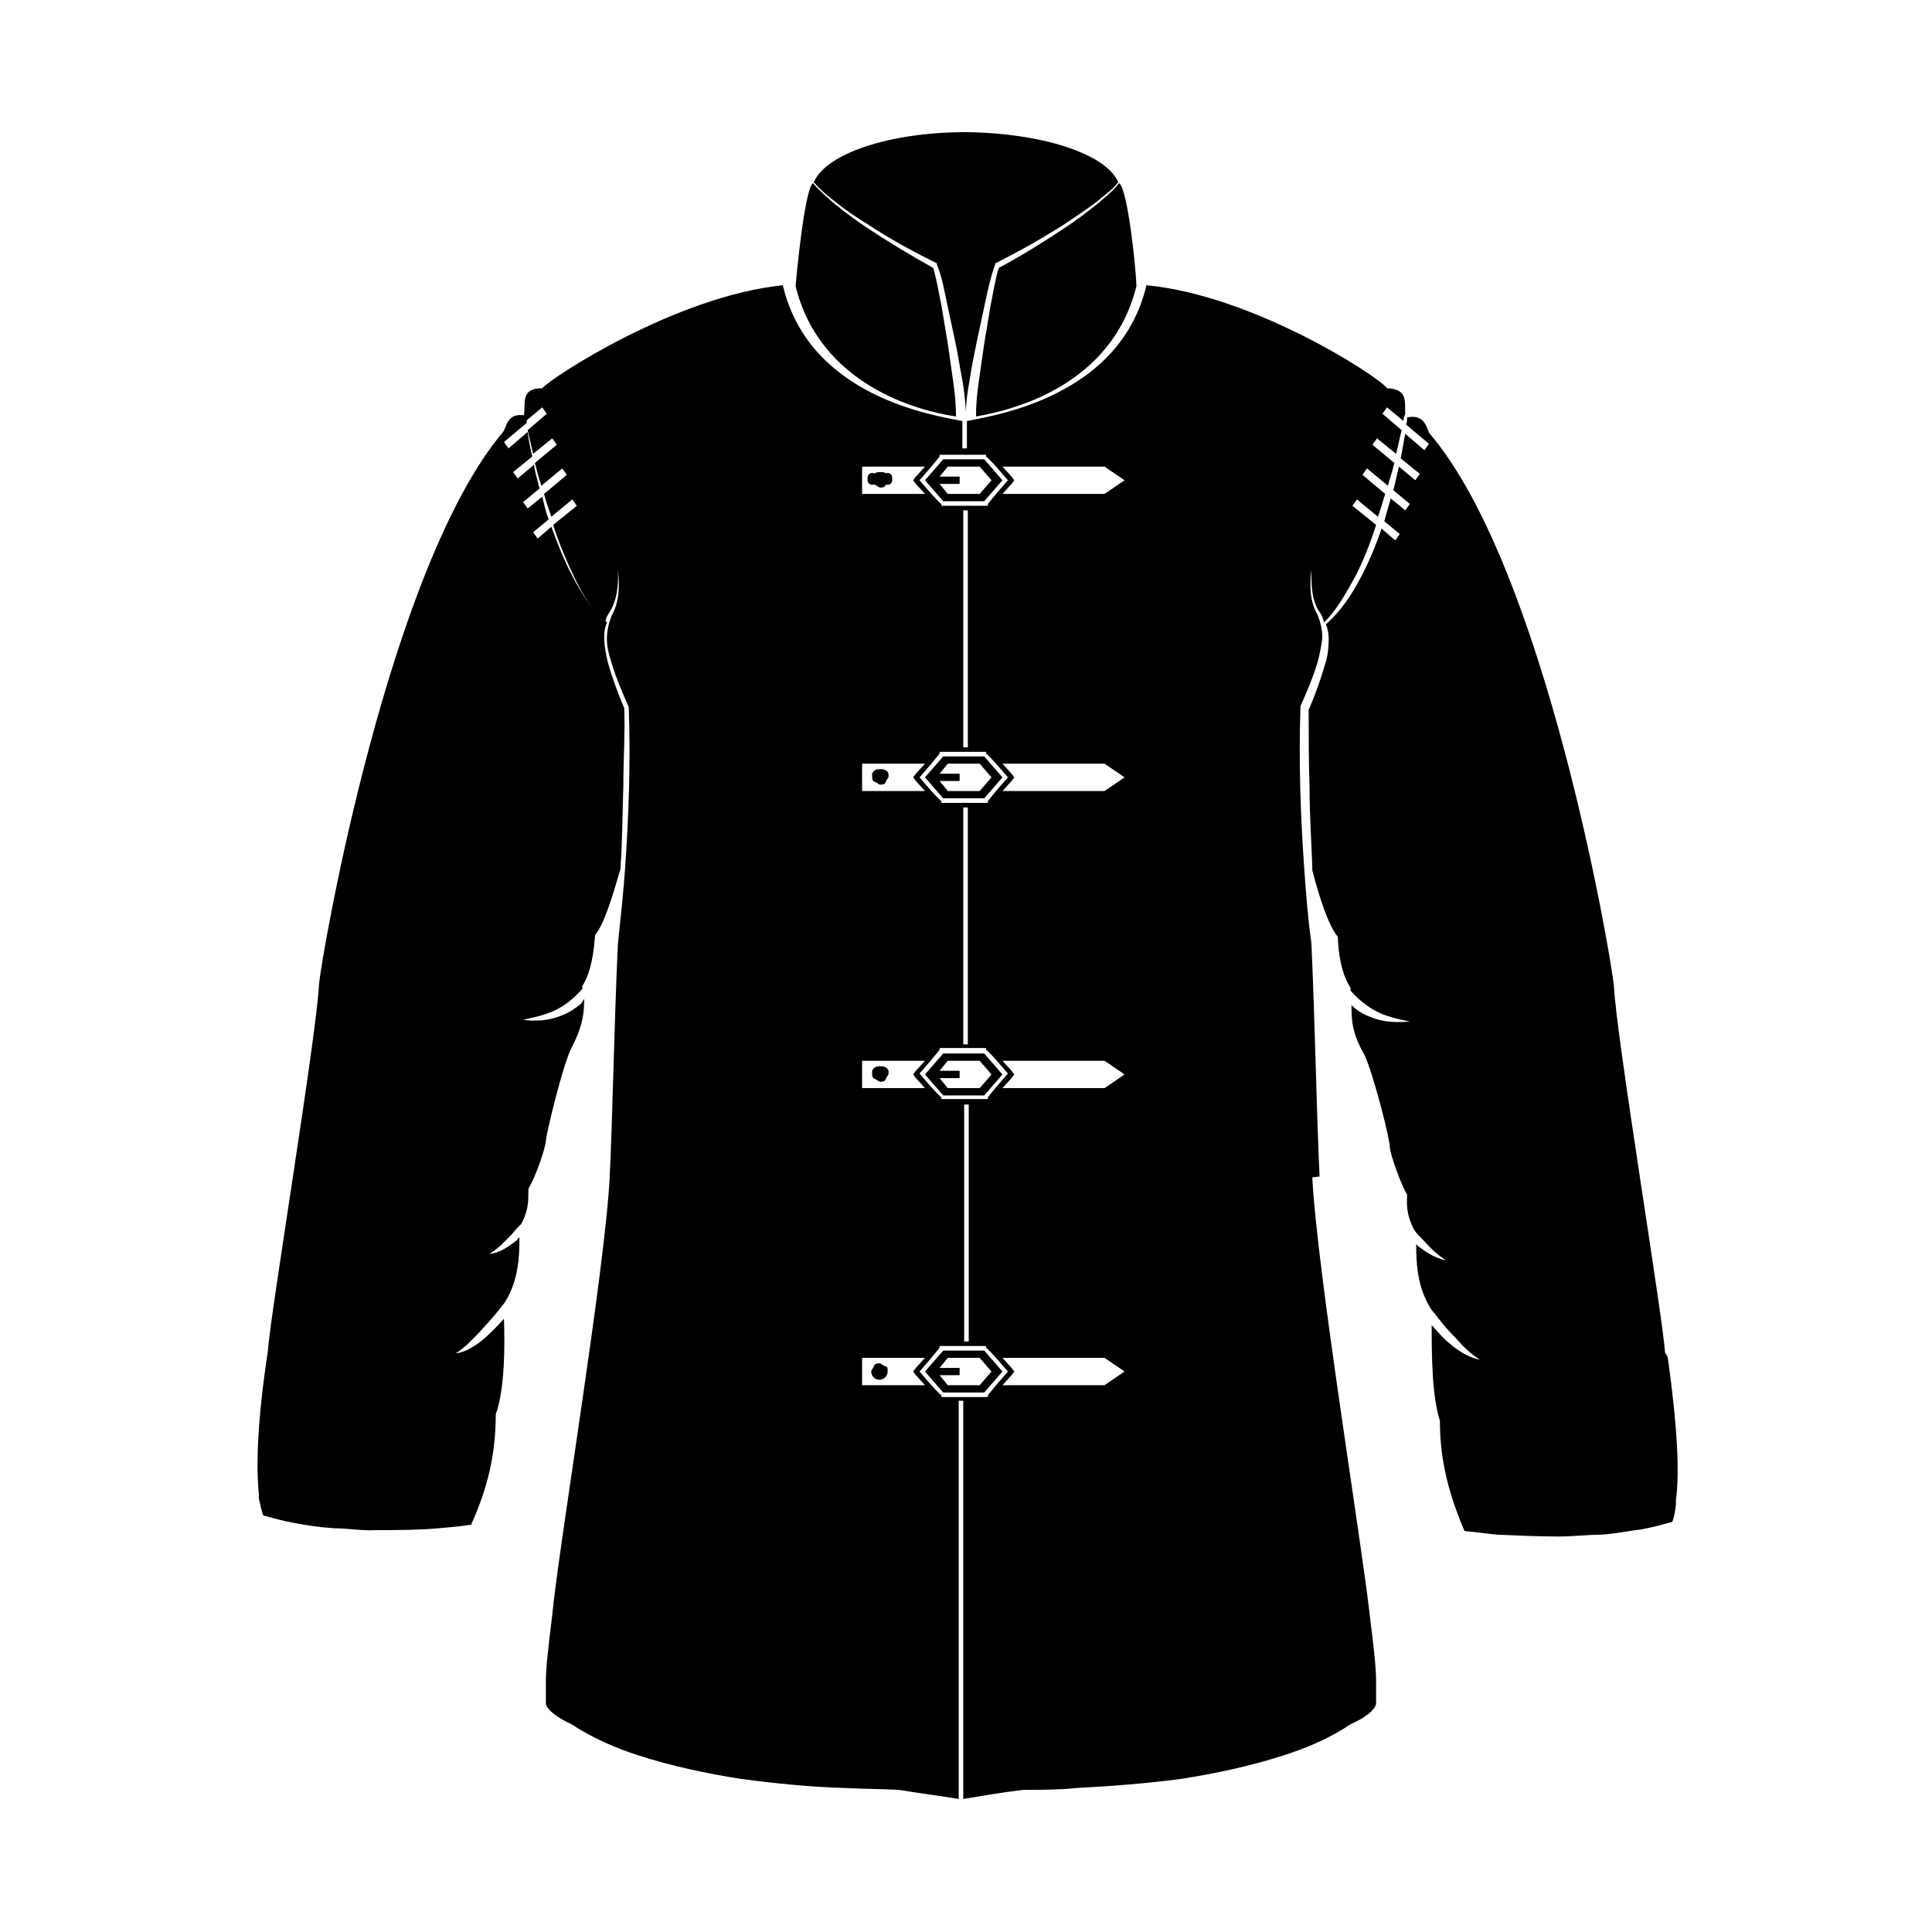 <svg viewBox="0 0 212 212" version="1.2" baseProfile="tiny" xmlns="http://www.w3.org/2000/svg" id="Ebene_1">
  
  <path fill="none" d="M102.2,54.2l.9,1.1v.2h5.1v-.2c.1,0,1.1-1.1,1.1-1.1h0l1.3-1.5-1.3-1.5h0l-.9-1.1v-.2h-5.1v.2c-.1,0-1.1,1.1-1.1,1.1h0l-1.3,1.5,1.3,1.5ZM103.5,50.4h4.5l2,2.3-2,2.3h-4.5l-2-2.3,2-2.3Z"></path>
  <path fill="none" d="M100.5,85.7l-.3-.4.3-.4,1-1.1h-6.9s0,3,0,3h6.9l-1-1.1ZM97.1,85.9c-.2.2-.4.3-.6.3s-.5,0-.6-.3-.3-.4-.3-.6,0-.2,0-.3c.1-.3.4-.5.8-.5s.7.2.8.5c0,.1,0,.2,0,.3,0,.2,0,.5-.3.6Z"></path>
  <path fill="none" d="M100.5,53.1l-.3-.4.3-.4,1-1.1h-6.9s0,3,0,3h6.9l-1-1.1ZM97.1,53.3c-.2.2-.4.3-.6.3s-.5,0-.6-.3-.3-.4-.3-.6,0-.2,0-.3c.1-.3.4-.5.8-.5s.7.2.8.5c0,.1,0,.2,0,.3,0,.2,0,.5-.3.6Z"></path>
  <rect fill="none" height="26" width=".5" y="121.2" x="105.7"></rect>
  <path fill="none" d="M100.5,118.3l-.3-.4.3-.4,1-1.1h-6.9v3h6.9l-1-1.1ZM97.1,118.5c-.2.2-.4.3-.6.3s-.5,0-.6-.3-.3-.4-.3-.6,0-.2,0-.3c.1-.3.4-.5.8-.5s.7.2.8.5c0,.1,0,.2,0,.3,0,.2,0,.5-.3.6Z"></path>
  <polygon fill="none" points="105.2 53.1 103 53.1 104 54.2 107.5 54.2 108.8 52.7 107.5 51.2 104 51.2 103 52.3 105.2 52.3 105.2 53.1"></polygon>
  <rect fill="none" height="26" width=".5" y="88.6" x="105.7"></rect>
  <path fill="none" d="M108.2,120.6v-.2c.1,0,1.1-1.1,1.1-1.1h0l1.3-1.5-1.3-1.5h0l-.9-1.1v-.2h-5.1v.2c-.1,0-1.1,1.1-1.1,1.1h0l-1.3,1.5,1.3,1.5.9,1.1v.2h5.1ZM101.5,117.9l2-2.3h4.5l2,2.3-2,2.3h-4.5l-2-2.3Z"></path>
  <path fill="none" d="M109.3,83.8h0l-.9-1.1v-.2h-5.1v.2c-.1,0-1.1,1.1-1.1,1.1h0l-1.3,1.5,1.3,1.5.9,1.1v.2h5.1v-.2c.1,0,1.1-1.1,1.1-1.1h0l1.3-1.5-1.3-1.5ZM108,87.6h-4.5l-2-2.3,2-2.3h4.5l2,2.3-2,2.3Z"></path>
  <polygon fill="none" points="107.5 116.4 104 116.4 103 117.5 105.2 117.5 105.2 118.3 103 118.3 104 119.4 107.5 119.4 108.8 117.9 107.5 116.4"></polygon>
  <rect fill="none" height="26" width=".5" y="56" x="105.7"></rect>
  <polygon fill="none" points="107.5 83.8 104 83.8 103 84.9 105.2 84.9 105.2 85.7 103 85.7 104 86.8 107.5 86.8 108.8 85.3 107.5 83.8"></polygon>
  <polygon fill="none" points="110 83.8 111 84.9 111.3 85.3 111 85.7 110 86.8 121.2 86.8 123.4 85.3 121.2 83.8 110 83.8"></polygon>
  <polygon fill="none" points="110 51.2 111 52.3 111.3 52.7 111 53.1 110 54.2 121.2 54.2 123.4 52.7 121.2 51.2 110 51.2"></polygon>
  <polygon fill="none" points="110 116.4 111 117.5 111.3 117.9 111 118.3 110 119.4 121.2 119.4 123.4 117.9 121.2 116.4 110 116.4"></polygon>
  <polygon fill="none" points="110 149 111 150.1 111.3 150.5 111 150.9 110 152 121.2 152 123.4 150.5 121.2 149 110 149"></polygon>
  <polygon fill="none" points="107.5 149 104 149 103 150.1 105.2 150.1 105.2 150.9 103 150.9 104 152 107.5 152 108.8 150.5 107.5 149"></polygon>
  <path fill="none" d="M109.3,149h0l-.9-1.1v-.2h-5.1v.2c-.1,0-1.1,1.1-1.1,1.1h0l-1.3,1.5,1.3,1.5.9,1.1v.2h5.1v-.2c.1,0,1.1-1.1,1.1-1.1h0l1.3-1.5-1.3-1.5ZM108,152.8h-4.5l-2-2.3,2-2.3h4.5l2,2.3-2,2.3Z"></path>
  <path fill="none" d="M100.2,150.5l.3-.4,1-1.1h-6.9s0,3,0,3h6.9l-1-1.1-.3-.4ZM96.5,151.4c-.5,0-.9-.4-.9-.9s0-.5.3-.6.4-.3.6-.3.5,0,.6.3.3.4.3.6c0,.5-.4.9-.9.9Z"></path>
  <path d="M63.8,110.1c-.6.5-1.3,1-2.1,1.3-1.4.6-2.9.7-4.3.5,1.4-.3,2.8-.6,4-1.3.9-.5,1.7-1.2,2.5-2.1,0-.1,0-.2,0-.3.6-.9,1.2-2.6,1.4-5.6,1-1.2,1.9-4.2,2.8-7.3,0,0,0-.2,0-.3.2-2.9.2-5.8.3-8.7,0-2.9.2-5.7.1-8.6-.7-1.6-1.3-3.3-1.8-5-.2-.9-.4-1.8-.4-2.8,0-.6.1-1.1.3-1.6-1.6-1.3-2.8-3.2-3.8-5.1-.9-1.7-1.6-3.5-2.3-5.4l-1.5,1.3-.5-.7,1.7-1.4c-.3-.8-.5-1.7-.7-2.5l-1.6,1.3-.5-.7,1.8-1.5c-.2-.9-.5-1.7-.6-2.6l-1.8,1.5-.5-.7,2.1-1.7c-.2-.9-.4-1.8-.5-2.7l-2.1,1.8-.5-.7,2.5-2.1c0-.3,0-.5-.1-.8-2.1-.4-2.1,1.3-2.5,1.8-12.5,14.8-19.8,56.8-20.2,60.6-.2,5.3-5.4,36.6-5.6,40.2-1.2,7.9-1.3,12.8-1,15.7v.5c.2.8.3,1.5.5,1.9,1.1.3,2.2.6,3.3.8,1.5.3,3,.5,4.5.6,1.5,0,3.1.3,4.6.2,2.3,0,4.5,0,6.8-.2,1.2-.1,2.4-.2,3.6-.4,1.8-4,2.7-7.7,2.7-12.1,1-2.8,1-7.5.9-10.5-.7.8-1.5,1.6-2.3,2.3-.9.7-1.9,1.4-3,1.5,1-.6,1.7-1.4,2.5-2.2.7-.8,1.5-1.6,2.2-2.5.2-.3.5-.6.7-.9,1.5-2.4,1.6-5,1.6-7.1-.1,0-.2.2-.3.3-.9.7-1.9,1.4-3,1.5,1-.6,1.7-1.4,2.5-2.2.3-.4.6-.7,1-1.1,1-1.9.7-3,.8-3.9.7-1.1,1.8-4.2,1.9-5.2,0-.6,1.8-8.2,2.8-10.2,1.3-2.5,1.4-3.9,1.4-5.4Z"></path>
  <path d="M104.9,45.7c0-1.2-.1-2.5-.3-3.8-.2-1.4-.4-2.8-.6-4.2l-.7-4.2c-.3-1.4-.5-2.8-.9-4.1-2.5-1.4-5-2.9-7.4-4.5-1.2-.8-2.4-1.7-3.5-2.6-.8-.7-1.6-1.4-2.3-2.2-.9.7-1.8,10-1.9,11.3,2.7,10.9,13.5,13.7,17.6,14.3Z"></path>
  <polygon points="88.6 19 88.6 19 88.6 19 88.6 19"></polygon>
  <polygon points="88 19 88 19 88 19 88 19"></polygon>
  <path d="M182.7,148.4c-.2-3.7-5.4-35-5.6-40.2-.4-3.8-7.6-45.8-20.2-60.6-.4-.5-.4-2.2-2.5-1.8,0,.3,0,.5-.1.8l2.5,2.1-.5.7-2.1-1.8c-.2.9-.3,1.8-.5,2.7l2.1,1.7-.5.7-1.8-1.5c-.2.9-.4,1.7-.6,2.6l1.8,1.5-.5.7-1.6-1.3c-.2.8-.5,1.7-.7,2.5l1.7,1.4-.5.7-1.5-1.3c-.6,1.8-1.4,3.7-2.3,5.4-1,1.9-2.2,3.7-3.8,5.1.2.5.3,1.1.3,1.6,0,.9-.1,1.9-.4,2.8-.5,1.7-1.1,3.4-1.8,5,0,2.8,0,5.7.1,8.6,0,2.9.2,5.8.3,8.7,0,0,0,.2,0,.3.8,3.1,1.8,6.1,2.8,7.3.1,3,.8,4.7,1.4,5.6,0,.1,0,.2,0,.3.7.8,1.5,1.5,2.5,2.1,1.2.7,2.6,1,4,1.3-1.4.1-2.9.1-4.3-.5-.8-.3-1.5-.7-2.1-1.3,0,1.5,0,3,1.4,5.4,1,2.1,2.9,9.6,2.8,10.2.1.9,1.2,4,1.9,5.2,0,.8-.2,2,.8,3.9.3.4.6.7,1,1.1.7.8,1.5,1.6,2.5,2.2-1.1-.2-2.1-.8-3-1.5-.1,0-.2-.2-.3-.3,0,2.1.1,4.7,1.6,7.1.2.3.5.6.7.9.7.9,1.4,1.7,2.2,2.5.7.8,1.5,1.6,2.5,2.2-1.1-.2-2.1-.8-3-1.5-.9-.7-1.6-1.5-2.3-2.3,0,3,0,7.7.9,10.5,0,4.4,1,8.1,2.7,12.1,1.2.1,2.4.3,3.6.4,2.3.1,4.5.2,6.8.2,1.5,0,3.1-.2,4.6-.2,1.5-.1,3-.4,4.5-.6,1.1-.2,2.2-.5,3.3-.8.2-.5.3-1.1.4-1.9v-.5c.4-2.9.2-7.8-.9-15.7Z"></path>
  <path d="M120.5,22.3c-1.1.9-2.3,1.8-3.5,2.6-2.4,1.6-4.8,3.1-7.4,4.5-.4,1.2-.6,2.7-.9,4.1l-.7,4.2c-.2,1.4-.4,2.8-.6,4.2-.2,1.3-.3,2.6-.3,3.8,4.1-.7,14.9-3.4,17.6-14.3,0-1.3-.9-10.6-1.9-11.3-.6.8-1.5,1.5-2.3,2.2Z"></path>
  <path d="M91.6,22.1c1.1.9,2.3,1.7,3.6,2.5,2.4,1.6,5,3,7.6,4.3h0s0,.1,0,.1c.6,1.5.8,2.8,1.1,4.2l.9,4.2c.3,1.4.5,2.8.8,4.3.2,1.1.3,2.3.4,3.5,0-1.2.2-2.4.4-3.5.2-1.4.5-2.8.8-4.3l.9-4.2c.3-1.4.6-2.8,1.1-4.2h0c0,0,0-.1,0-.1,2.6-1.3,5.1-2.7,7.6-4.3,1.2-.8,2.4-1.6,3.6-2.5.8-.7,1.7-1.3,2.3-2.1-1.3-3.1-8.3-5.4-16.7-5.5-8.5,0-15.4,2.4-16.7,5.5.7.8,1.5,1.5,2.3,2.1Z"></path>
  <path d="M144.8,129.1c-.3-5.9-.5-16.9-.9-25.6-.4-2.8-.6-5.6-.8-8.4-.4-5.8-.6-11.6-.4-17.4h0c0,0,0-.2,0-.2.7-1.6,1.4-3.2,1.9-4.9.2-.8.4-1.7.5-2.6,0-.9-.2-1.7-.5-2.5h0c-.9-1.5-.9-3.3-.7-5,0,1.7,0,3.5,1,4.8h0s0,0,0,0c.2.3.3.7.4,1,1.5-1.5,2.5-3.4,3.5-5.2.9-1.8,1.6-3.6,2.2-5.5l-2.6-2.1.5-.7,2.3,1.9c.3-.8.5-1.6.8-2.5l-2.5-2.1.5-.7,2.3,1.9c.2-.8.5-1.6.7-2.5,0,0,0,0,0,0l-2.4-2,.5-.7,2.1,1.7c.2-.9.4-1.7.6-2.6l-2.1-1.8.5-.7,1.8,1.5c0-.3.1-.5.2-.8-.1-1.2.4-2.7-2-2.8-.8-1.2-14.6-10.2-26.4-11.3-2.9,12.3-16.8,14.3-19.7,14.9v3h-.5v-3c-3-.6-16.8-2.6-19.7-14.9-11.8,1.2-25.5,10.2-26.4,11.3-2.4,0-1.8,1.6-2,2.8,0,.3.1.5.2.8l1.8-1.5.5.7-2.1,1.8c.2.9.4,1.7.6,2.6l2.1-1.7.5.7-2.4,2s0,0,0,0c.2.8.4,1.6.7,2.5l2.3-1.9.5.7-2.5,2.1c.2.8.5,1.6.8,2.5l2.3-1.9.5.7-2.6,2.1c.6,1.9,1.4,3.8,2.2,5.5.9,1.9,2,3.8,3.5,5.2.1-.4.2-.7.4-1h0s0,0,0,0c.9-1.3,1.1-3.1,1-4.8.2,1.7.2,3.5-.7,5.1h0c-.3.8-.5,1.6-.5,2.5,0,.9.2,1.7.5,2.6.5,1.7,1.2,3.3,1.9,4.9h0c0,0,0,.2,0,.2.2,5.8,0,11.6-.4,17.4-.2,2.8-.5,5.6-.8,8.4-.4,8.7-.6,19.7-.9,25.6-.5,10.1-5.6,40.6-6.3,48-.6,4.8-.7,6.3-.7,7.3v.4c0,.6,0,1.1,0,2.1h0c.2.7,1.3,1.5,2.8,2.2,2.3,1.5,4.8,2.6,7.3,3.4,3.7,1.2,7.5,2,11.3,2.6,3.8.5,7.7.9,11.5,1,1.9.1,3.9.1,5.8.2h0c2.5.4,4.8.7,6.6,1v-43.7h.5v43.7c1.8-.3,4.1-.7,6.6-1h0c1.9,0,3.9,0,5.8-.2,3.9-.2,7.7-.5,11.5-1,3.8-.6,7.6-1.4,11.3-2.6,2.5-.8,5.1-1.9,7.3-3.4,1.6-.7,2.6-1.5,2.8-2.2h0c0-1,0-1.6,0-2.1v-.4c0-1.1-.1-2.6-.7-7.3-.8-7.4-5.8-37.9-6.3-48ZM102.2,51.2l.9-1.1v-.2h5.1v.2c.1,0,1.1,1.1,1.1,1.1h0l1.3,1.5-1.3,1.5h0l-.9,1.1v.2h-5.1v-.2c-.1,0-1.1-1.1-1.1-1.1l-1.3-1.5,1.3-1.5h0ZM103.5,120.6h-.2v-.2c-.1,0-1.1-1.1-1.1-1.1l-1.3-1.5,1.3-1.5h0l.9-1.1v-.2h5.1v.2c.1,0,1.1,1.1,1.1,1.1h0l1.3,1.5-1.3,1.5h0l-.9,1.1v.2h-4.9ZM106.3,121.2v26h-.5v-26h.5ZM105.7,114.6v-26h.5v26h-.5ZM109.3,86.8h0l-.9,1.1v.2h-5.1v-.2c-.1,0-1.1-1.1-1.1-1.1l-1.3-1.5,1.3-1.5h0l.9-1.1v-.2h5.1v.2c.1,0,1.1,1.1,1.1,1.1h0l1.3,1.5-1.3,1.5ZM105.7,82v-26h.5v26h-.5ZM94.6,51.2h6.9s-1,1.1-1,1.1l-.3.4.3.4,1,1.1h-6.9v-3ZM94.6,83.8h6.9s-1,1.1-1,1.1l-.3.4.3.4,1,1.1h-6.9v-3ZM94.6,116.4h6.9l-1,1.1-.3.4.3.4,1,1.1h-6.9v-3ZM94.6,152v-3h6.9s-1,1.1-1,1.1l-.3.4.3.4,1,1.1h-6.9ZM109.3,152l-.9,1.1v.2h-5.1v-.2c-.1,0-1.1-1.1-1.1-1.1l-1.3-1.5,1.3-1.5h0l.9-1.1v-.2h5.1v.2c.1,0,1.1,1.1,1.1,1.1h0l1.3,1.5-1.3,1.5h0ZM121.2,152h-11.2l1-1.1.3-.4-.3-.4-1-1.1h11.2l2.2,1.5-2.2,1.5ZM121.2,119.4h-11.2l1-1.1.3-.4-.3-.4-1-1.1h11.2l2.2,1.5-2.2,1.5ZM121.2,86.8h-11.2l1-1.1.3-.4-.3-.4-1-1.1h11.2l2.2,1.5-2.2,1.5ZM121.2,54.2h-11.2l1-1.1.3-.4-.3-.4-1-1.1h11.2l2.2,1.5-2.2,1.5Z"></path>
  <path d="M96.5,51.8c-.4,0-.7.2-.8.5,0,.1,0,.2,0,.3,0,.2,0,.5.3.6s.4.3.6.3.5,0,.6-.3.3-.4.3-.6,0-.2,0-.3c-.1-.3-.4-.5-.8-.5Z"></path>
  <path stroke-linejoin="round" stroke-linecap="round" stroke="#000" fill="none" d="M97.4,52.7c0-.1,0-.2,0-.3"></path>
  <path stroke-linejoin="round" stroke-linecap="round" stroke="#000" fill="none" d="M95.7,52.4c0,.1,0,.2,0,.3"></path>
  <path d="M103.5,55h4.5l2-2.3-2-2.3h-4.5l-2,2.3,2,2.3ZM104,51.2h3.5l1.3,1.5-1.3,1.5h-3.5l-.9-1.1h2.2v-.8h-2.2l.9-1.1Z"></path>
  <path d="M96.5,84.4c-.4,0-.7.2-.8.5,0,.1,0,.2,0,.3,0,.2,0,.5.3.6s.4.3.6.3.5,0,.6-.3.3-.4.3-.6,0-.2,0-.3c-.1-.3-.4-.5-.8-.5Z"></path>
  <path d="M96.5,117c-.4,0-.7.2-.8.5,0,.1,0,.2,0,.3,0,.2,0,.5.3.6s.4.3.6.3.5,0,.6-.3.3-.4.3-.6,0-.2,0-.3c-.1-.3-.4-.5-.8-.5Z"></path>
  <path d="M96.5,149.6c-.2,0-.5,0-.6.3s-.3.4-.3.6c0,.5.4.9.9.9s.9-.4.9-.9,0-.5-.3-.6-.4-.3-.6-.3Z"></path>
  <path d="M108,148.2h-4.5l-2,2.3,2,2.3h4.5l2-2.3-2-2.3ZM107.5,152h-3.5l-.9-1.1h2.2v-.8h-2.2l.9-1.1h3.5l1.3,1.5-1.3,1.5Z"></path>
  <path d="M108,83h-4.5l-2,2.3,2,2.3h4.5l2-2.3-2-2.3ZM107.5,86.8h-3.5l-.9-1.1h2.2v-.8h-2.2l.9-1.1h3.5l1.3,1.5-1.3,1.5Z"></path>
  <path d="M110,117.9l-2-2.3h-4.5l-2,2.3,2,2.3h4.5l2-2.3ZM104,119.4l-.9-1.1h2.2v-.8h-2.2l.9-1.1h3.5l1.3,1.5-1.3,1.5h-3.5Z"></path>
</svg>